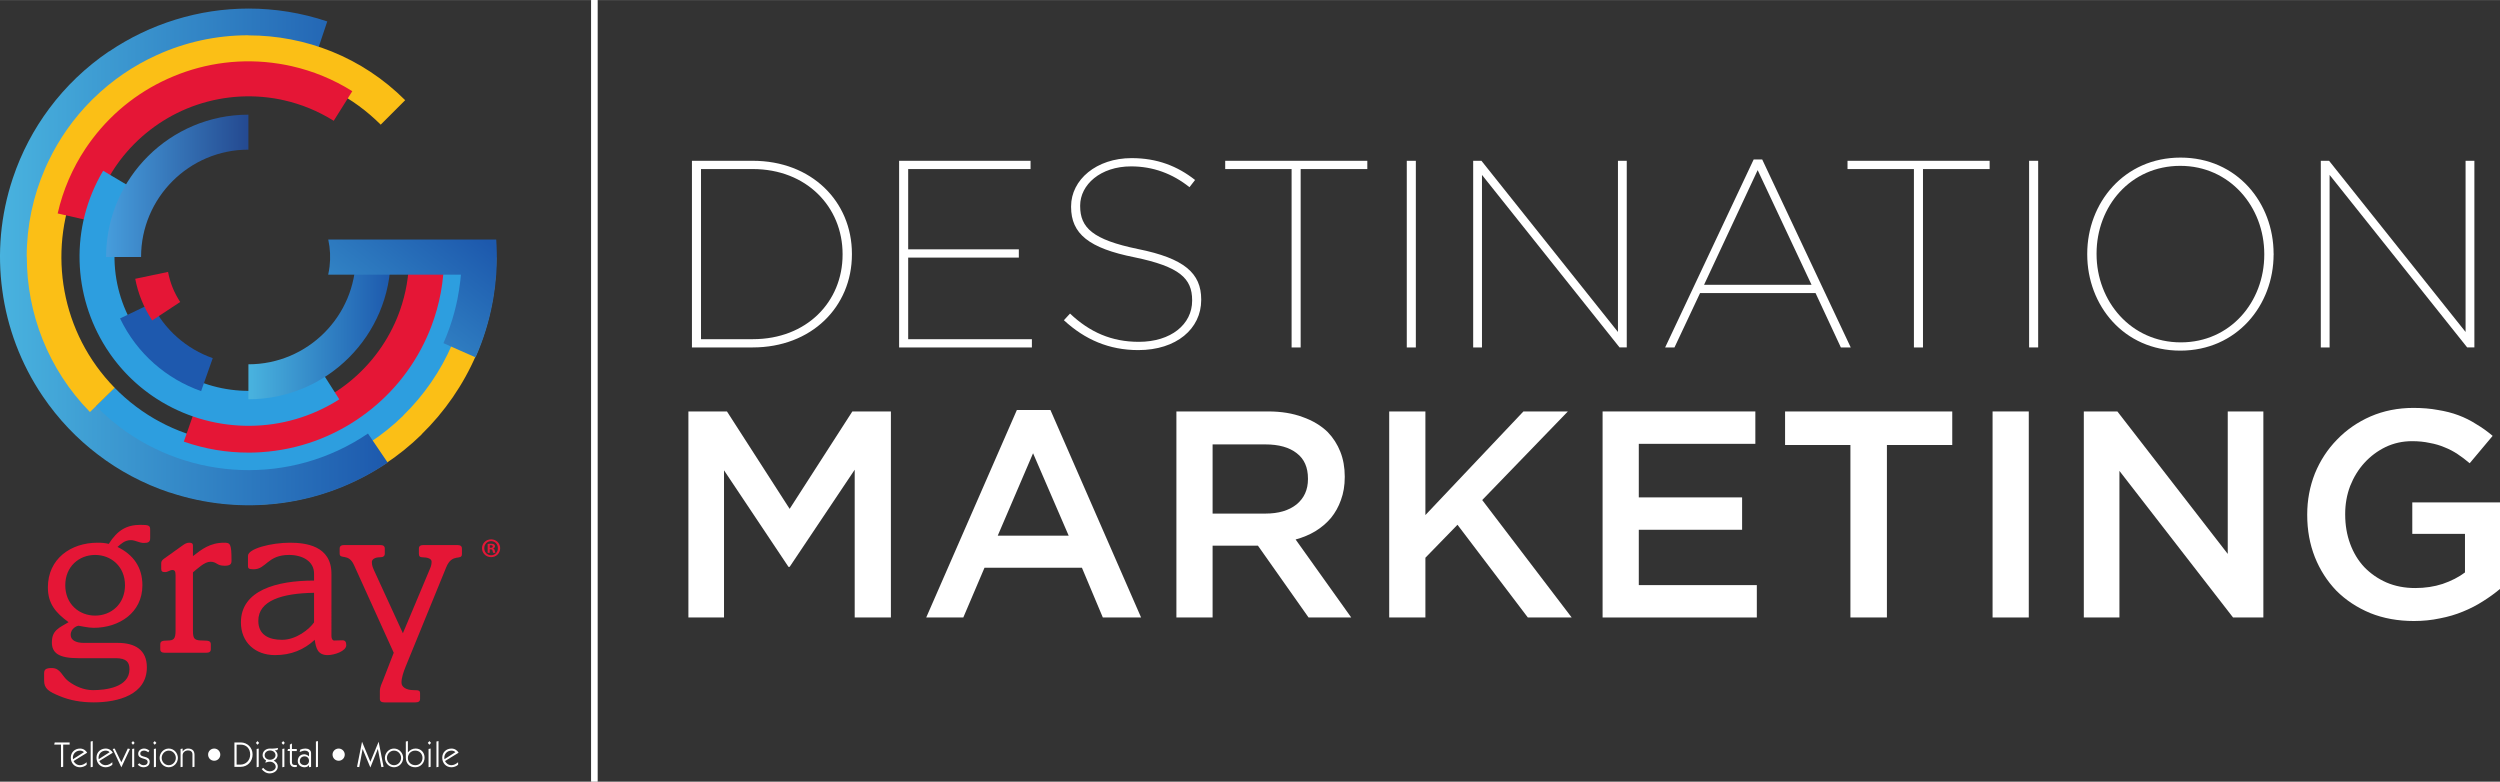 <?xml version="1.0" encoding="UTF-8" standalone="no"?>
<svg
   height="123.769"
   viewBox="0 0 964.488 301.546"
   width="395.814"
   version="1.1"
   id="svg103"
   sodipodi:docname="destination_logo.svg"
   inkscape:version="1.2.1 (9c6d41e4, 2022-07-14)"
   xmlns:inkscape="http://www.inkscape.org/namespaces/inkscape"
   xmlns:sodipodi="http://sodipodi.sourceforge.net/DTD/sodipodi-0.dtd"
   xmlns:xlink="http://www.w3.org/1999/xlink"
   xmlns="http://www.w3.org/2000/svg"
   xmlns:svg="http://www.w3.org/2000/svg"
   xmlns:rdf="http://www.w3.org/1999/02/22-rdf-syntax-ns#"
   xmlns:cc="http://creativecommons.org/ns#"
   xmlns:dc="http://purl.org/dc/elements/1.1/">
  <rect x="0" y="0" width="964.488" height="301.546" fill="#333333" stroke="none"/>
  <defs
     id="defs107" />
  <sodipodi:namedview
     pagecolor="#ffffff"
     bordercolor="#666666"
     borderopacity="1"
     objecttolerance="10"
     gridtolerance="10"
     guidetolerance="10"
     inkscape:pageopacity="0"
     inkscape:pageshadow="2"
     inkscape:window-width="1651"
     inkscape:window-height="754"
     id="namedview105"
     showgrid="false"
     fit-margin-top="0"
     fit-margin-left="0"
     fit-margin-right="0"
     fit-margin-bottom="0"
     inkscape:zoom="1.3481004"
     inkscape:cx="126.47426"
     inkscape:cy="33.380303"
     inkscape:window-x="0"
     inkscape:window-y="25"
     inkscape:window-maximized="0"
     inkscape:current-layer="svg103"
     inkscape:showpageshadow="2"
     inkscape:pagecheckerboard="0"
     inkscape:deskcolor="#d1d1d1" />
  <linearGradient
     id="a">
    <stop
       offset="0"
       stop-color="#49b3df"
       id="stop2" />
    <stop
       offset="1"
       stop-color="#1d59ad"
       id="stop4" />
  </linearGradient>
  <linearGradient
     id="b"
     gradientTransform="matrix(62.81,-80.94,80.94,62.81,117.828,168.365)"
     gradientUnits="userSpaceOnUse"
     spreadMethod="pad"
     x1="0"
     x2="1"
     xlink:href="#a"
     y1="0"
     y2="0" />
  <linearGradient
     id="c"
     gradientUnits="userSpaceOnUse"
     spreadMethod="pad"
     x1="-592.963"
     x2="-437.974"
     xlink:href="#a"
     y1="467.925"
     y2="467.925"
     gradientTransform="matrix(0.354,0,0,0.354,305.858,-39.172)" />
  <linearGradient
     id="d"
     gradientUnits="userSpaceOnUse"
     spreadMethod="pad"
     x1="-747.972"
     x2="-592.968"
     y1="312.929"
     y2="312.929"
     gradientTransform="matrix(0.354,0,0,0.354,305.858,-39.172)">
    <stop
       offset="0"
       stop-color="#469ddc"
       id="stop9" />
    <stop
       offset="1"
       stop-color="#244990"
       id="stop11" />
  </linearGradient>
  <linearGradient
     id="e"
     gradientTransform="matrix(149.598,0,0,-149.598,-0.1,101.171)"
     gradientUnits="userSpaceOnUse"
     spreadMethod="pad"
     x1="0"
     x2="1"
     xlink:href="#a"
     y1="0"
     y2="0" />
  <g
     id="g2677">
    <g
       fill="#e51636"
       id="g23"
       transform="matrix(0.354,0,0,0.354,106.634,106.631)">
      <path
         d="m -197.546,369.619 c 17.42,0 32.543,-12.562 32.543,-33.062 0,-20.5 -15.123,-33.056 -32.543,-33.056 -17.426,0 -32.549,12.556 -32.549,33.056 0,20.5 15.123,33.062 32.549,33.062 m 24.593,29.728 c 18.969,0 31.778,7.673 31.778,26.636 0,29.988 -31.513,38.197 -57.914,38.197 -13.833,0 -26.136,-2.321 -36.642,-6.673 -12.556,-5.13 -17.42,-8.186 -17.42,-17.173 v -7.938 c 0,-4.093 2.043,-5.642 8.451,-5.642 9.481,0 11.019,8.981 17.691,14.093 7.938,6.154 17.673,9.994 27.155,9.994 13.327,0 39.716,-2.815 39.716,-22.809 0,-7.173 -2.815,-12.031 -15.117,-12.031 h -40.741 c -20.759,0 -28.704,-5.377 -28.704,-17.173 0,-13.327 7.944,-15.889 18.197,-22.037 -14.099,-10.253 -22.549,-20.253 -22.549,-37.926 0,-31.265 25.111,-48.685 54.068,-48.685 4.611,0 8.198,0.259 12.296,1.278 9.488,-15.117 19.735,-20.747 34.593,-20.747 8.969,0 10.512,0.759 10.512,5.111 v 9.488 c 0,4.099 -2.315,5.13 -6.667,5.13 -5.636,0 -9.228,-3.074 -14.352,-3.074 -6.661,0 -10.759,4.093 -14.599,7.42 17.42,8.451 27.161,22.296 27.161,41.772 0,29.982 -25.37,46.383 -53.303,46.383 -5.895,0 -15.377,-2.297 -16.401,-2.297 -1.025,0 -8.457,2.544 -8.457,9.988 0,6.142 6.407,8.716 14.093,8.716 z"
         id="path15" />
      <path
         d="m -90.944,386.269 c 0,9.234 1.79,10.506 11.537,10.506 6.395,0 7.938,1.037 7.938,4.358 v 5.13 c 0,2.556 -1.543,3.834 -4.876,3.834 h -45.346 c -3.333,0 -4.876,-1.278 -4.876,-3.834 v -5.13 c 0,-3.321 1.543,-4.358 7.944,-4.358 6.667,0 8.716,-1.79 8.716,-10.506 v -60.735 c 0,-4.346 -1.025,-5.636 -3.586,-5.636 -2.309,0 -4.864,2.309 -7.944,2.309 -3.08,0 -4.099,-1.019 -4.099,-3.593 v -5.883 c 0,-1.796 0.512,-3.339 3.08,-5.13 l 19.722,-14.099 c 2.821,-2.049 4.87,-3.327 7.697,-3.327 2.815,0 4.093,0.759 4.093,3.327 v 11.278 c 9.475,-7.432 18.704,-14.605 34.08,-14.605 6.661,0 7.944,1.278 7.944,19.729 0,3.592 -1.537,5.383 -7.438,5.383 -9.216,0 -8.192,-4.352 -15.624,-4.352 -6.401,0 -14.099,7.679 -18.963,11.525 z"
         id="path17" />
      <path
         d="m 41.027,344.761 c -34.858,0.512 -60.735,8.451 -60.735,30.494 0,15.63 11.79,20.747 25.877,20.747 15.383,0 29.734,-11.519 34.858,-18.963 z m 18.957,47.148 c 0,3.074 1.278,4.864 3.074,4.864 2.568,0 5.636,-0.253 8.716,-0.253 3.074,0 4.358,1.531 4.358,5.383 0,6.407 -13.074,10.765 -20.247,10.765 -10.759,0 -12.809,-7.432 -14.093,-16.666 -11.79,10.777 -25.624,16.666 -43.309,16.666 -21.531,0 -37.154,-13.846 -37.154,-35.629 0,-35.093 38.951,-45.605 79.698,-45.605 v -7.691 c 0,-13.327 -12.562,-20.241 -27.167,-20.241 -23.827,0 -24.858,15.642 -38.692,15.642 -5.13,0 -6.154,-1.037 -6.154,-3.345 v -11.284 c 0,-7.92 25.63,-14.334 45.617,-14.334 16.914,0 45.352,3.074 45.352,33.827 z"
         id="path19" />
      <path
         d="m 167.338,318.618 c 1.531,-3.333 1.784,-5.63 1.784,-7.938 0,-3.08 -4.605,-4.617 -9.988,-4.617 -2.821,0 -3.846,-1.284 -3.846,-3.84 v -5.63 c 0,-2.568 1.537,-3.864 4.87,-3.864 h 37.154 c 3.333,0 4.876,1.296 4.876,3.864 v 5.895 c 0,7.679 -10.771,-1.543 -17.179,14.593 l -44.074,107.877 c -2.562,6.407 -4.611,12.315 -4.611,17.697 0,4.858 5.13,8.186 13.327,8.186 5.636,0 6.914,0.524 6.914,3.592 v 5.901 c 0,2.556 -1.531,3.84 -4.864,3.84 h -34.086 c -3.333,0 -4.864,-1.284 -4.864,-3.84 v -8.469 c 0,-4.605 2.309,-8.704 3.586,-12.031 L 127.869,410.1 84.566,314.513 c -5.895,-13.303 -15.63,-5.63 -15.63,-12.544 v -5.377 c 0,-2.568 1.531,-3.864 4.864,-3.864 h 39.457 c 3.333,0 4.876,1.296 4.876,3.864 v 5.377 c 0,2.809 -1.543,4.093 -5.636,4.093 -5.13,0 -8.457,2.309 -8.457,5.13 0,3.84 1.025,5.889 2.297,8.969 l 31.525,68.667 z"
         id="path21" />
    </g>
    <path
       d="m 191.451,99.34 -14.898,-0.011 c -0.024,33.469 -20.557,62.218 -49.682,74.347 -29.528,12.21 -64.842,6.106 -88.493,-18.126 l -10.664,10.41 c 18.655,19.11 43.433,28.696 68.237,28.715 v 0.053 c 12.955,0.007 25.31,-2.585 36.588,-7.272 10.927,-4.509 21.183,-11.134 30.145,-19.885 l -0.036,-0.034 c 17.743,-17.329 28.785,-41.495 28.802,-68.198"
       fill="#fbbf16"
       id="path25"
       style="stroke-width:0.354" />
    <path
       d="m 181.369,99.165 -13.352,-0.007 c -0.019,29.994 -18.422,55.758 -44.522,66.627 -26.465,10.944 -58.115,5.468 -79.311,-16.24 l -9.552,9.323 c 16.714,17.126 38.92,25.722 61.149,25.737 v 0.047 c 11.61,0.007 22.686,-2.314 32.788,-6.52 9.793,-4.039 18.988,-9.974 27.02,-17.816 l -0.032,-0.032 c 15.903,-15.53 25.796,-37.186 25.811,-61.119"
       fill="#2d9edf"
       id="path27"
       style="stroke-width:0.354" />
    <path
       d="m 42.122,19.806 -0.024,-0.038 c -9.12,6.179 -16.832,13.659 -23.068,22.033 -5.946,7.959 -10.749,16.977 -14.069,26.896 -4.823,14.409 -6.014,29.165 -4.073,43.288 1.902,14.214 7.03,28.211 15.602,40.869 6.01,8.875 13.258,16.418 21.36,22.564 8.117,6.187 17.366,11.161 27.566,14.571 l 0.013,-0.038 c 27.344,9.118 58.484,5.888 84.14,-11.49 l -7.607,-11.232 c -29.923,20.267 -68.542,18.123 -95.871,-2.585 -17.449,-13.264 -28.826,-33.025 -31.764,-54.507 -2.844,-21.275 2.735,-43.119 15.762,-60.468 20.711,-27.492 57.464,-40.073 91.855,-28.561 l 4.31,-12.865 c -10.053,-3.369 -20.275,-4.964 -30.335,-4.964 -19.347,0 -38.081,5.909 -53.798,16.529"
       fill="url(#e)"
       id="path29"
       style="fill:url(#e);stroke-width:0.354" />
    <path
       d="m 95.835,13.626 v -0.047 c -12.581,0 -24.537,2.731 -35.303,7.63 -8.866,4.005 -17.182,9.599 -24.52,16.778 l -0.007,-0.007 c -0.141,0.141 -0.278,0.282 -0.418,0.421 -0.077,0.079 -0.158,0.154 -0.235,0.228 l 9.5e-4,0.005 c -7.007,7.005 -12.541,14.945 -16.601,23.42 -0.007,0.008 -0.007,0.013 -0.013,0.017 -0.239,0.5 -0.472,0.999 -0.7,1.503 -0.122,0.267 -0.243,0.532 -0.363,0.803 -0.105,0.241 -0.211,0.478 -0.316,0.719 -4.539,10.431 -7.062,21.936 -7.062,34.016 h 0.047 c -10e-4,21.597 8.094,43.209 24.36,59.827 l 9.541,-9.338 C 23.47,128.375 18.476,97.489 29.098,71.613 c 0.013,-0.028 0.024,-0.058 0.034,-0.085 0.156,-0.376 0.318,-0.749 0.483,-1.121 0.111,-0.263 0.226,-0.529 0.344,-0.792 0.062,-0.139 0.126,-0.278 0.19,-0.418 7.235,-15.826 20.026,-28.602 35.865,-35.813 0.196,-0.09 0.393,-0.175 0.591,-0.265 0.263,-0.113 0.529,-0.231 0.794,-0.35 26.326,-11.245 58.027,-6.144 79.477,15.303 l 9.441,-9.441 C 139.641,21.955 117.734,13.622 95.834,13.627"
       fill="#fbbf16"
       id="path31"
       style="stroke-width:0.354" />
    <path
       d="m 106.848,38.112 c 0.316,0.056 0.634,0.12 0.95,0.179 0.141,0.028 0.282,0.051 0.423,0.081 0.448,0.094 0.897,0.188 1.345,0.292 6.627,1.497 13.113,4.114 19.185,7.918 l 7.163,-11.426 c -7.376,-4.624 -15.25,-7.803 -23.29,-9.631 -0.005,0 -0.008,0 -0.011,-0.004 -0.576,-0.132 -1.153,-0.252 -1.729,-0.369 -0.141,-0.032 -0.286,-0.056 -0.429,-0.085 -0.414,-0.083 -0.83,-0.16 -1.243,-0.235 -0.32,-0.06 -0.634,-0.111 -0.954,-0.162 -0.216,-0.038 -0.431,-0.075 -0.647,-0.107 -14.182,-2.246 -28.205,-0.35 -40.722,4.872 -12.043,4.985 -22.893,13.115 -31.189,24.067 -0.028,0.038 -0.056,0.075 -0.081,0.113 -0.286,0.374 -0.568,0.754 -0.848,1.14 -0.156,0.216 -0.314,0.433 -0.465,0.653 -0.16,0.224 -0.32,0.45 -0.48,0.677 -0.265,0.382 -0.527,0.769 -0.788,1.155 -0.056,0.085 -0.113,0.173 -0.171,0.258 -4.883,7.368 -8.54,15.715 -10.617,24.825 l 13.147,3.002 c 1.591,-6.968 4.308,-13.39 7.91,-19.127 0.267,-0.429 0.54,-0.85 0.816,-1.266 0.045,-0.066 0.087,-0.132 0.13,-0.196 0.218,-0.327 0.44,-0.649 0.66,-0.967 0.126,-0.179 0.254,-0.363 0.382,-0.542 0.13,-0.186 0.263,-0.369 0.397,-0.553 0.224,-0.307 0.45,-0.617 0.681,-0.924 0.026,-0.032 0.051,-0.066 0.077,-0.1 6.665,-8.757 15.54,-15.559 25.596,-19.757 10.508,-4.353 22.12,-5.788 33.489,-4.005 0.154,0.026 0.312,0.051 0.468,0.075 0.282,0.051 0.566,0.1 0.848,0.149"
       fill="#e51636"
       id="path33"
       style="stroke-width:0.354" />
    <path
       d="m 98.606,161.042 c -0.322,0.015 -0.643,0.026 -0.967,0.036 -0.143,0.005 -0.286,0.008 -0.427,0.008 -0.457,0.013 -0.918,0.017 -1.379,0.017 -6.793,0.007 -13.696,-1.108 -20.461,-3.474 l -4.451,12.728 c 8.213,2.876 16.597,4.234 24.84,4.234 h 0.013 c 0.594,0 1.181,-0.007 1.772,-0.019 0.143,0 0.288,-0.007 0.433,-0.011 0.423,-0.013 0.843,-0.03 1.266,-0.047 0.32,-0.017 0.64,-0.034 0.963,-0.053 0.22,-0.011 0.438,-0.026 0.66,-0.043 14.328,-0.946 27.577,-5.905 38.627,-13.768 10.641,-7.528 19.419,-17.861 25.085,-30.382 0.017,-0.038 0.034,-0.083 0.053,-0.122 0.196,-0.433 0.384,-0.867 0.572,-1.302 0.105,-0.243 0.209,-0.491 0.314,-0.741 0.105,-0.254 0.211,-0.506 0.312,-0.764 0.179,-0.433 0.348,-0.869 0.515,-1.304 0.034,-0.1 0.075,-0.192 0.109,-0.288 3.128,-8.264 4.848,-17.216 4.859,-26.561 l -13.489,-0.015 c -0.007,7.148 -1.236,14.012 -3.474,20.406 -0.169,0.476 -0.342,0.95 -0.519,1.415 -0.028,0.073 -0.053,0.147 -0.083,0.22 -0.141,0.367 -0.284,0.728 -0.427,1.091 -0.083,0.203 -0.169,0.41 -0.252,0.613 -0.087,0.207 -0.177,0.416 -0.265,0.621 -0.152,0.354 -0.305,0.707 -0.461,1.053 -0.019,0.041 -0.038,0.079 -0.058,0.122 -4.556,10.015 -11.704,18.612 -20.579,24.932 -9.285,6.571 -20.29,10.544 -31.77,11.324 -0.156,0.011 -0.314,0.024 -0.474,0.03 l -0.858,0.045"
       fill="#e51636"
       id="path35"
       style="stroke-width:0.354" />
    <path
       d="m 130.904,154.04 -7.257,-11.369 c -17.086,10.909 -38.217,10.48 -54.515,0.683 -0.598,-0.361 -1.187,-0.728 -1.763,-1.112 -0.12,-0.077 -0.237,-0.158 -0.354,-0.235 -0.621,-0.418 -1.234,-0.848 -1.832,-1.285 -0.087,-0.064 -0.175,-0.126 -0.263,-0.194 -0.613,-0.459 -1.215,-0.929 -1.804,-1.409 -0.072,-0.058 -0.149,-0.124 -0.224,-0.181 -0.589,-0.487 -1.166,-0.986 -1.731,-1.499 -0.07,-0.064 -0.143,-0.13 -0.216,-0.196 -0.557,-0.51 -1.104,-1.033 -1.637,-1.563 -0.072,-0.072 -0.143,-0.145 -0.216,-0.22 -0.525,-0.529 -1.038,-1.074 -1.537,-1.625 -0.072,-0.079 -0.143,-0.16 -0.216,-0.239 -0.495,-0.555 -0.982,-1.119 -1.452,-1.695 -0.062,-0.075 -0.124,-0.149 -0.184,-0.224 -0.48,-0.596 -0.95,-1.198 -1.401,-1.808 -0.036,-0.051 -0.072,-0.102 -0.113,-0.154 -11.879,-16.211 -13.685,-38.629 -2.795,-56.975 l -11.601,-6.883 c -12.957,21.832 -11.655,48.237 1.123,68.322 l -0.008,0.008 c 0.495,0.777 1.01,1.539 1.535,2.284 0.019,0.026 0.034,0.051 0.051,0.077 0.256,0.361 0.512,0.726 0.777,1.08 0.072,0.1 0.143,0.196 0.216,0.295 0.224,0.305 0.455,0.611 0.685,0.912 0.107,0.141 0.218,0.28 0.322,0.418 0.211,0.267 0.425,0.536 0.638,0.803 0.132,0.164 0.263,0.325 0.397,0.487 0.203,0.246 0.404,0.491 0.608,0.732 0.149,0.173 0.299,0.346 0.45,0.523 0.199,0.231 0.395,0.453 0.598,0.681 0.162,0.179 0.318,0.359 0.478,0.532 0.201,0.222 0.406,0.444 0.606,0.66 0.167,0.175 0.331,0.346 0.497,0.521 0.207,0.218 0.416,0.433 0.626,0.645 0.167,0.171 0.335,0.339 0.502,0.508 0.216,0.209 0.431,0.425 0.649,0.634 0.169,0.16 0.335,0.322 0.502,0.48 0.228,0.213 0.453,0.427 0.679,0.632 0.171,0.156 0.339,0.307 0.508,0.465 0.233,0.207 0.465,0.412 0.698,0.617 0.173,0.152 0.346,0.299 0.519,0.446 0.235,0.201 0.472,0.401 0.709,0.602 0.181,0.147 0.359,0.295 0.54,0.444 0.235,0.19 0.472,0.376 0.711,0.564 0.192,0.154 0.382,0.303 0.579,0.455 0.224,0.171 0.448,0.344 0.675,0.515 0.218,0.158 0.433,0.322 0.649,0.478 0.203,0.154 0.406,0.299 0.611,0.442 0.252,0.175 0.504,0.359 0.758,0.532 0.16,0.113 0.322,0.222 0.485,0.333 0.305,0.205 0.613,0.414 0.924,0.617 0.09,0.06 0.181,0.12 0.275,0.177 0.724,0.47 1.458,0.933 2.208,1.381 l 0.005,-0.011 c 20.493,12.116 46.926,12.558 68.326,-1.108"
       fill="#2d9edf"
       id="path37"
       style="stroke-width:0.354" />
    <path
       d="m 40.935,98.658 v 0.459 h 13.489 c 0,-22.84 18.576,-41.409 41.411,-41.409 v -13.493 c -30.117,0 -54.65,24.383 -54.9,54.443"
       fill="url(#d)"
       id="path39"
       style="fill:url(#d);stroke-width:0.354" />
    <path
       d="m 137.246,99.112 c 0,22.833 -18.572,41.411 -41.409,41.413 v 13.491 c 30.273,0 54.9,-24.635 54.898,-54.904 z"
       fill="url(#c)"
       id="path41"
       style="fill:url(#c);stroke-width:0.354" />
    <path
       d="m 77.593,150.87 c -13.26,-4.676 -24.737,-14.392 -31.275,-28.047 l 12.165,-5.82 c 4.932,10.295 13.591,17.624 23.593,21.147 z"
       fill="#1e59ae"
       id="path43"
       style="stroke-width:0.354" />
    <path
       d="m 183.9,92.4 h -44.121 -13.141 c 0.762,3.486 0.905,6.983 0.508,10.369 -0.13,1.076 -0.307,2.139 -0.54,3.177 h 13.141 38.062 c -0.026,0.292 -0.053,0.587 -0.083,0.875 -0.047,0.478 -0.09,0.961 -0.143,1.439 -0.256,2.308 -0.613,4.629 -1.076,6.947 h 0.005 c -0.728,3.638 -1.708,7.272 -2.957,10.869 h 9.5e-4 c -0.737,2.111 -1.561,4.214 -2.481,6.298 l 12.408,5.483 c 3.034,-6.855 5.186,-13.886 6.516,-20.957 0.015,-0.049 0.024,-0.098 0.034,-0.145 0.072,-0.384 0.135,-0.777 0.205,-1.164 0.049,-0.288 0.102,-0.574 0.152,-0.858 0.008,-0.053 0.013,-0.111 0.024,-0.162 0.44,-2.699 0.766,-5.401 0.967,-8.096 0.015,-0.124 0.024,-0.248 0.032,-0.369 0.017,-0.218 0.03,-0.438 0.043,-0.651 0.062,-0.916 0.113,-1.828 0.143,-2.743 0.013,-0.371 0.021,-0.745 0.032,-1.117 0.011,-0.361 0.017,-0.715 0.021,-1.074 0.005,-0.386 0.021,-0.769 0.024,-1.146 v -0.207 h -0.011 v -0.13 c 0,-0.269 9.5e-4,-0.538 0,-0.807 -9.5e-4,-0.231 -0.008,-0.459 -0.013,-0.687 -0.026,-1.725 -0.096,-3.446 -0.216,-5.152 z"
       fill="url(#b)"
       id="path45"
       style="fill:url(#b);stroke-width:0.354" />
    <path
       d="m 64.835,104.878 c 0.743,4.029 2.289,7.974 4.682,11.603 l -10.798,7.124 c -3.32,-5.028 -5.48,-10.491 -6.548,-16.067 z"
       fill="#e51636"
       id="path47"
       style="stroke-width:0.354" />
    <path
       d="m 24.377,295.818 -0.852,0.113 v -8.678 h -2.609 l 0.192,-0.848 h 5.754 v 0.848 h -2.485 z"
       id="path49"
       style="stroke-width:0.354;fill:#ffffff" />
    <path
       d="m 32.378,290.165 c -0.316,-0.346 -0.837,-0.606 -1.467,-0.606 -1.625,0 -2.803,1.191 -2.803,2.746 0,0.181 0.013,0.386 0.056,0.564 z m -3.994,3.416 c 0.273,0.632 1.166,1.605 2.442,1.605 1.003,0 1.868,-0.521 2.609,-1.138 v 0.961 c -0.606,0.602 -1.702,0.976 -2.553,0.976 -2.129,0 -3.57,-1.612 -3.57,-3.693 0,-2.086 1.539,-3.527 3.599,-3.527 1.26,0 2.301,0.811 2.716,1.605 z"
       id="path51"
       style="stroke-width:0.354;fill:#ffffff" />
    <path
       d="m 35.78,295.818 -0.796,0.167 v -9.938 l 0.796,-0.167 z"
       id="path53"
       style="stroke-width:0.354;fill:#ffffff" />
    <path
       d="m 42.285,290.165 c -0.316,-0.346 -0.837,-0.606 -1.471,-0.606 -1.618,0 -2.799,1.191 -2.799,2.746 0,0.181 0.014,0.386 0.058,0.564 z m -3.992,3.416 c 0.273,0.632 1.166,1.605 2.44,1.605 1.003,0 1.87,-0.521 2.609,-1.138 v 0.961 c -0.606,0.602 -1.702,0.976 -2.551,0.976 -2.126,0 -3.57,-1.612 -3.57,-3.693 0,-2.086 1.535,-3.527 3.593,-3.527 1.266,0 2.308,0.811 2.72,1.605 z"
       id="path55"
       style="stroke-width:0.354;fill:#ffffff" />
    <path
       d="m 46.813,294.063 2.485,-5.299 0.85,0.164 -3.32,7.058 h -0.028 l -3.322,-7.058 0.769,-0.164 z"
       id="path57"
       style="stroke-width:0.354;fill:#ffffff" />
    <path
       d="m 50.985,295.985 v -7.058 l 0.796,-0.164 v 7.056 z m 0.961,-9.392 -0.63,0.715 -0.634,-0.715 0.634,-0.711 z"
       id="path59"
       style="stroke-width:0.354;fill:#ffffff" />
    <path
       d="m 53.742,294.436 c 0.523,0.489 0.988,0.751 1.729,0.751 0.811,0 1.484,-0.423 1.484,-1.277 0,-1.727 -3.638,-0.728 -3.638,-3.143 0,-1.262 1.097,-2.005 2.278,-2.005 0.839,0 1.401,0.344 2.058,0.811 l -0.45,0.63 c -0.482,-0.354 -1.018,-0.647 -1.65,-0.647 -0.779,0 -1.439,0.386 -1.439,1.168 0,1.731 3.636,0.591 3.636,3.14 0,1.443 -1.11,2.12 -2.455,2.12 -0.85,0 -1.62,-0.418 -2.154,-1.046 z"
       id="path61"
       style="stroke-width:0.354;fill:#ffffff" />
    <path
       d="m 59.369,295.985 v -7.058 l 0.796,-0.164 v 7.056 z m 0.961,-9.392 -0.632,0.715 -0.632,-0.715 0.632,-0.711 z"
       id="path63"
       style="stroke-width:0.354;fill:#ffffff" />
    <path
       d="m 62.374,292.374 c 0,1.469 1.181,2.812 2.731,2.812 1.552,0 2.733,-1.343 2.733,-2.812 0,-1.467 -1.181,-2.816 -2.733,-2.816 -1.55,0 -2.731,1.349 -2.731,2.816 m 6.257,0 c 0,1.851 -1.497,3.61 -3.527,3.61 -2.03,0 -3.527,-1.759 -3.527,-3.61 0,-1.853 1.497,-3.61 3.527,-3.61 2.03,0 3.527,1.757 3.527,3.61"
       id="path65"
       style="stroke-width:0.354;fill:#ffffff" />
    <path
       d="m 69.661,295.93 v -7.003 l 0.796,-0.162 v 1.134 h 0.026 c 0.371,-0.615 1.155,-1.134 1.99,-1.134 1.334,0 2.566,0.519 2.566,2.43 v 4.622 l -0.794,0.113 v -4.912 c 0,-1.003 -0.645,-1.539 -1.744,-1.539 -0.754,0 -2.043,0.549 -2.043,1.879 v 4.46 z"
       id="path67"
       style="stroke-width:0.354;fill:#ffffff" />
    <path
       d="m 82.643,293.472 c -1.317,0 -2.359,-1.04 -2.359,-2.361 -0.017,-1.292 1.027,-2.348 2.359,-2.348 1.304,0 2.346,1.057 2.346,2.348 0,1.304 -1.042,2.361 -2.346,2.361"
       id="path69"
       style="stroke-width:0.354;fill:#ffffff" />
    <path
       d="m 91.287,294.967 h 1.388 c 2.235,0 3.843,-1.661 3.843,-3.911 0,-2.169 -1.371,-3.8 -3.636,-3.8 h -1.595 z m -0.85,-8.563 h 2.417 c 2.579,0 4.594,1.992 4.594,4.652 0,2.677 -1.96,4.763 -4.594,4.763 h -2.417 z"
       id="path71"
       style="stroke-width:0.354;fill:#ffffff" />
    <path
       d="m 99.014,295.985 v -7.058 l 0.796,-0.164 v 7.056 z m 0.961,-9.392 -0.63,0.715 -0.634,-0.715 0.634,-0.711 z"
       id="path73"
       style="stroke-width:0.354;fill:#ffffff" />
    <path
       d="m 102.1,291.333 c 0,1.125 1.029,1.753 2.073,1.753 1.016,0 2.114,-0.628 2.114,-1.753 0,-1.155 -1.07,-1.827 -2.101,-1.827 -1.029,0 -2.086,0.673 -2.086,1.827 m -0.536,4.887 c 0.649,0.739 1.415,1.328 2.515,1.328 1.11,0 2.293,-0.7 2.293,-1.729 0,-1.178 -1.127,-1.985 -2.227,-1.985 -0.658,0 -1.181,0.16 -1.798,0.395 l 0.29,-0.909 c -0.717,-0.312 -1.332,-1.153 -1.332,-1.947 0,-1.646 1.317,-2.607 2.867,-2.607 0.275,0 0.561,0.026 0.837,0.026 0.771,0 1.526,-0.109 2.265,-0.258 l -0.231,0.809 c -0.222,0.068 -0.374,0.092 -0.606,0.092 -0.124,0 -0.246,-0.008 -0.371,-0.036 l -0.026,0.028 c 0.589,0.476 1.042,1.085 1.042,1.892 0,0.95 -0.632,1.77 -1.497,2.116 0.95,0.436 1.58,1.191 1.58,2.278 0,1.659 -1.552,2.635 -3.158,2.635 -1.277,0 -2.359,-0.754 -3.047,-1.672 z"
       id="path75"
       style="stroke-width:0.354;fill:#ffffff" />
    <path
       d="m 108.92,295.985 v -7.058 l 0.796,-0.164 v 7.056 z m 0.961,-9.392 -0.63,0.715 -0.632,-0.715 0.632,-0.711 z"
       id="path77"
       style="stroke-width:0.354;fill:#ffffff" />
    <path
       d="m 111.831,287.24 0.796,-0.436 v 2.124 h 1.866 v 0.796 h -1.866 v 4.255 c 0,0.839 0.357,1.151 1.234,1.151 0.22,0 0.423,0 0.645,-0.026 v 0.739 c -0.222,0.045 -0.468,0.085 -0.713,0.085 -1.262,0 -1.962,-0.728 -1.962,-1.964 v -4.24 h -0.92 l 0.19,-0.796 h 0.73 z"
       id="path79"
       style="stroke-width:0.354;fill:#ffffff" />
    <path
       d="m 117.553,295.186 c 0.974,0 1.661,-0.726 1.661,-1.702 0,-1.016 -0.7,-1.714 -1.689,-1.714 -1.057,0 -1.855,0.715 -1.855,1.813 0,1.014 0.963,1.603 1.883,1.603 m -1.704,-6.01 c 0.634,-0.263 1.317,-0.414 2.007,-0.414 1.067,0 2.156,0.564 2.156,1.746 v 5.31 l -0.798,0.167 v -0.863 h -0.028 c -0.273,0.504 -0.877,0.863 -1.689,0.863 -1.415,0 -2.62,-0.905 -2.62,-2.402 0,-1.524 0.999,-2.609 2.523,-2.609 0.687,0 1.345,0.384 1.813,0.796 v -1.151 c 0,-0.581 -0.7,-1.061 -1.62,-1.061 -0.66,0 -1.401,0.342 -2.003,0.549 z"
       id="path81"
       style="stroke-width:0.354;fill:#ffffff" />
    <path
       d="m 122.669,295.818 -0.792,0.167 v -9.938 l 0.792,-0.167 z"
       id="path83"
       style="stroke-width:0.354;fill:#ffffff" />
    <path
       d="m 130.657,293.472 c -1.317,0 -2.361,-1.04 -2.361,-2.361 -0.013,-1.292 1.029,-2.348 2.361,-2.348 1.304,0 2.348,1.057 2.348,2.348 0,1.304 -1.044,2.361 -2.348,2.361"
       id="path85"
       style="stroke-width:0.354;fill:#ffffff" />
    <path
       d="m 146.055,286.184 h 0.03 l 1.894,9.635 -0.854,0.113 -1.341,-6.977 h -0.032 l -2.854,7.084 h -0.026 l -2.965,-7.084 h -0.026 l -1.292,6.977 -0.852,-0.113 1.921,-9.635 h 0.03 l 3.198,7.673 z"
       id="path87"
       style="stroke-width:0.354;fill:#ffffff" />
    <path
       d="m 149.28,292.374 c 0,1.469 1.178,2.812 2.731,2.812 1.552,0 2.733,-1.343 2.733,-2.812 0,-1.467 -1.181,-2.816 -2.733,-2.816 -1.552,0 -2.731,1.349 -2.731,2.816 m 6.257,0 c 0,1.851 -1.497,3.61 -3.527,3.61 -2.028,0 -3.525,-1.759 -3.525,-3.61 0,-1.853 1.497,-3.61 3.525,-3.61 2.03,0 3.527,1.757 3.527,3.61"
       id="path89"
       style="stroke-width:0.354;fill:#ffffff" />
    <path
       d="m 160.23,295.186 c 1.62,0 2.72,-1.193 2.773,-2.784 0,-1.652 -1.166,-2.844 -2.816,-2.844 -1.576,0 -2.827,1.191 -2.827,2.884 0,1.618 1.319,2.743 2.869,2.743 m -3.664,-9.14 0.794,-0.164 v 4.351 c 0.826,-0.92 1.77,-1.471 2.982,-1.471 1.892,0 3.456,1.36 3.456,3.529 0,2.005 -1.55,3.693 -3.582,3.693 -2.306,0 -3.651,-1.497 -3.651,-3.76 z"
       id="path91"
       style="stroke-width:0.354;fill:#ffffff" />
    <path
       d="m 165.335,295.985 v -7.058 l 0.796,-0.164 v 7.056 z m 0.961,-9.392 -0.632,0.715 -0.632,-0.715 0.632,-0.711 z"
       id="path93"
       style="stroke-width:0.354;fill:#ffffff" />
    <path
       d="m 169.176,295.818 -0.794,0.167 v -9.938 l 0.794,-0.167 z"
       id="path95"
       style="stroke-width:0.354;fill:#ffffff" />
    <path
       d="m 175.682,290.165 c -0.316,-0.346 -0.837,-0.606 -1.471,-0.606 -1.618,0 -2.799,1.191 -2.799,2.746 0,0.181 0.013,0.386 0.058,0.564 z m -3.992,3.416 c 0.271,0.632 1.166,1.605 2.44,1.605 1.001,0 1.868,-0.521 2.607,-1.138 v 0.961 c -0.602,0.602 -1.699,0.976 -2.551,0.976 -2.129,0 -3.57,-1.612 -3.57,-3.693 0,-2.086 1.539,-3.527 3.595,-3.527 1.264,0 2.308,0.811 2.72,1.605 z"
       id="path97"
       style="stroke-width:0.354;fill:#ffffff" />
    <path
       d="m 188.948,211.324 h 0.376 c 0.436,0 0.79,-0.145 0.79,-0.5 0,-0.312 -0.228,-0.519 -0.73,-0.519 -0.209,0 -0.354,0.019 -0.436,0.041 z m -0.021,1.934 h -0.79 v -3.414 c 0.312,-0.06 0.752,-0.1 1.311,-0.1 0.645,0 0.935,0.1 1.185,0.248 0.19,0.147 0.335,0.416 0.335,0.749 0,0.374 -0.292,0.666 -0.709,0.792 v 0.041 c 0.333,0.126 0.521,0.374 0.623,0.833 0.102,0.519 0.169,0.728 0.252,0.852 h -0.854 c -0.107,-0.124 -0.167,-0.436 -0.273,-0.828 -0.06,-0.376 -0.269,-0.542 -0.707,-0.542 h -0.374 z m -2.101,-1.789 c 0,1.518 1.123,2.728 2.664,2.728 1.494,0 2.598,-1.211 2.598,-2.707 0,-1.52 -1.104,-2.746 -2.62,-2.746 -1.52,0 -2.643,1.225 -2.643,2.724 m 6.136,0 c 0,1.936 -1.516,3.454 -3.493,3.454 -1.956,0 -3.518,-1.518 -3.518,-3.454 0,-1.894 1.563,-3.412 3.518,-3.412 1.977,0 3.493,1.518 3.493,3.412"
       fill="#e51636"
       id="path99"
       style="stroke-width:0.354" />
    <path
       id="rect977"
       style="fill:#ffffff;fill-opacity:1;stroke:#ffffff;stroke-width:0.422"
       d="m 228.254,0.172 h 2.106 V 301.34 h -2.106 z" />
    <g
       aria-label="DESTINATION"
       id="text981"
       style="font-style:normal;font-variant:normal;font-weight:normal;font-stretch:normal;font-size:102.866px;line-height:1.25;font-family:'Gotham XLight';-inkscape-font-specification:'Gotham XLight, Normal';font-variant-ligatures:normal;font-variant-caps:normal;font-variant-numeric:normal;font-variant-east-asian:normal;letter-spacing:0px;word-spacing:0px;fill:#ffffff;fill-opacity:1;stroke:none;stroke-width:2.572">
      <path
         d="m 266.947,134.016 h 23.453 c 22.631,0 38.266,-15.636 38.266,-35.9 v -0.206 c 0,-20.265 -15.636,-35.9 -38.266,-35.9 h -23.453 z m 3.497,-3.189 V 65.198 h 19.956 c 20.779,0 34.666,14.607 34.666,32.814 v 0.206 c 0,18.207 -13.887,32.609 -34.563,32.609 z"
         style="font-style:normal;font-variant:normal;font-weight:normal;font-stretch:normal;font-size:102.866px;font-family:'Gotham XLight';-inkscape-font-specification:'Gotham XLight, Normal';font-variant-ligatures:normal;font-variant-caps:normal;font-variant-numeric:normal;font-variant-east-asian:normal;fill:#ffffff;fill-opacity:1;stroke-width:2.572"
         id="path988" />
      <path
         d="m 346.874,134.016 h 51.227 V 130.827 H 350.371 V 99.35 h 42.689 V 96.161 H 350.371 V 65.198 h 47.215 v -3.189 h -50.713 z"
         style="font-style:normal;font-variant:normal;font-weight:normal;font-stretch:normal;font-size:102.866px;font-family:'Gotham XLight';-inkscape-font-specification:'Gotham XLight, Normal';font-variant-ligatures:normal;font-variant-caps:normal;font-variant-numeric:normal;font-variant-east-asian:normal;fill:#ffffff;fill-opacity:1;stroke-width:2.572"
         id="path990" />
      <path
         d="m 439.144,135.044 c 14.71,0 24.276,-8.229 24.276,-19.339 v -0.206 c 0,-10.081 -6.481,-15.841 -24.379,-19.442 -17.487,-3.6 -22.322,-8.229 -22.322,-16.561 v -0.206 c 0,-8.024 7.818,-15.121 19.647,-15.121 8.435,0 15.944,2.777 22.528,8.024 l 2.16,-2.777 c -6.789,-5.349 -14.607,-8.435 -24.482,-8.435 -13.578,0 -23.351,8.332 -23.351,18.619 v 0.206 c 0,10.389 6.892,15.944 24.482,19.442 17.384,3.6 22.219,8.126 22.219,16.561 v 0.206 c 0,9.052 -8.126,15.841 -20.573,15.841 -10.492,0 -18.927,-3.703 -26.539,-10.904 l -2.366,2.572 c 8.126,7.509 17.487,11.521 28.7,11.521 z"
         style="font-style:normal;font-variant:normal;font-weight:normal;font-stretch:normal;font-size:102.866px;font-family:'Gotham XLight';-inkscape-font-specification:'Gotham XLight, Normal';font-variant-ligatures:normal;font-variant-caps:normal;font-variant-numeric:normal;font-variant-east-asian:normal;fill:#ffffff;fill-opacity:1;stroke-width:2.572"
         id="path992" />
      <path
         d="m 498.292,134.016 h 3.497 V 65.198 h 25.716 V 62.009 H 472.678 v 3.189 h 25.614 z"
         style="font-style:normal;font-variant:normal;font-weight:normal;font-stretch:normal;font-size:102.866px;font-family:'Gotham XLight';-inkscape-font-specification:'Gotham XLight, Normal';font-variant-ligatures:normal;font-variant-caps:normal;font-variant-numeric:normal;font-variant-east-asian:normal;fill:#ffffff;fill-opacity:1;stroke-width:2.572"
         id="path994" />
      <path
         d="m 542.73,134.016 h 3.497 V 62.009 h -3.497 z"
         style="font-style:normal;font-variant:normal;font-weight:normal;font-stretch:normal;font-size:102.866px;font-family:'Gotham XLight';-inkscape-font-specification:'Gotham XLight, Normal';font-variant-ligatures:normal;font-variant-caps:normal;font-variant-numeric:normal;font-variant-east-asian:normal;fill:#ffffff;fill-opacity:1;stroke-width:2.572"
         id="path996" />
      <path
         d="m 568.344,134.016 h 3.395 V 67.461 l 53.079,66.554 h 2.777 V 62.009 h -3.395 V 128.049 L 571.533,62.009 h -3.189 z"
         style="font-style:normal;font-variant:normal;font-weight:normal;font-stretch:normal;font-size:102.866px;font-family:'Gotham XLight';-inkscape-font-specification:'Gotham XLight, Normal';font-variant-ligatures:normal;font-variant-caps:normal;font-variant-numeric:normal;font-variant-east-asian:normal;fill:#ffffff;fill-opacity:1;stroke-width:2.572"
         id="path998" />
      <path
         d="m 642.407,134.016 h 3.6 l 9.875,-20.985 h 44.541 l 9.772,20.985 h 3.806 L 679.85,61.495 h -3.292 z m 15.018,-24.174 20.676,-44.232 20.779,44.232 z"
         style="font-style:normal;font-variant:normal;font-weight:normal;font-stretch:normal;font-size:102.866px;font-family:'Gotham XLight';-inkscape-font-specification:'Gotham XLight, Normal';font-variant-ligatures:normal;font-variant-caps:normal;font-variant-numeric:normal;font-variant-east-asian:normal;fill:#ffffff;fill-opacity:1;stroke-width:2.572"
         id="path1000" />
      <path
         d="m 738.381,134.016 h 3.497 V 65.198 h 25.716 v -3.189 h -54.828 v 3.189 h 25.614 z"
         style="font-style:normal;font-variant:normal;font-weight:normal;font-stretch:normal;font-size:102.866px;font-family:'Gotham XLight';-inkscape-font-specification:'Gotham XLight, Normal';font-variant-ligatures:normal;font-variant-caps:normal;font-variant-numeric:normal;font-variant-east-asian:normal;fill:#ffffff;fill-opacity:1;stroke-width:2.572"
         id="path1002" />
      <path
         d="m 782.819,134.016 h 3.497 V 62.009 H 782.819 Z"
         style="font-style:normal;font-variant:normal;font-weight:normal;font-stretch:normal;font-size:102.866px;font-family:'Gotham XLight';-inkscape-font-specification:'Gotham XLight, Normal';font-variant-ligatures:normal;font-variant-caps:normal;font-variant-numeric:normal;font-variant-east-asian:normal;fill:#ffffff;fill-opacity:1;stroke-width:2.572"
         id="path1004" />
      <path
         d="m 841.144,135.25 c 21.808,0 36.003,-17.487 36.003,-37.135 0.103,-0.103 0.103,-0.206 0,-0.206 0,-19.647 -14.093,-37.135 -35.9,-37.135 -21.808,0 -36.003,17.487 -36.003,37.135 v 0.206 c 0,19.647 14.093,37.135 35.9,37.135 z m 0.206,-3.189 c -19.236,0 -32.506,-15.841 -32.506,-34.049 v -0.206 c 0,-18.207 13.064,-33.843 32.3,-33.843 19.133,0 32.403,15.841 32.403,34.049 v 0.206 c 0,18.207 -13.064,33.843 -32.197,33.843 z"
         style="font-style:normal;font-variant:normal;font-weight:normal;font-stretch:normal;font-size:102.866px;font-family:'Gotham XLight';-inkscape-font-specification:'Gotham XLight, Normal';font-variant-ligatures:normal;font-variant-caps:normal;font-variant-numeric:normal;font-variant-east-asian:normal;fill:#ffffff;fill-opacity:1;stroke-width:2.572"
         id="path1006" />
      <path
         d="m 895.354,134.016 h 3.395 V 67.461 l 53.079,66.554 h 2.777 V 62.009 h -3.395 V 128.049 L 898.543,62.009 h -3.189 z"
         style="font-style:normal;font-variant:normal;font-weight:normal;font-stretch:normal;font-size:102.866px;font-family:'Gotham XLight';-inkscape-font-specification:'Gotham XLight, Normal';font-variant-ligatures:normal;font-variant-caps:normal;font-variant-numeric:normal;font-variant-east-asian:normal;fill:#ffffff;fill-opacity:1;stroke-width:2.572"
         id="path1008" />
    </g>
    <g
       aria-label="MARKETING"
       id="text985"
       style="font-style:normal;font-variant:normal;font-weight:normal;font-stretch:normal;font-size:113.551px;line-height:1.25;font-family:'Gotham Medium';-inkscape-font-specification:'Gotham Medium, Normal';font-variant-ligatures:normal;font-variant-caps:normal;font-variant-numeric:normal;font-variant-east-asian:normal;letter-spacing:0px;word-spacing:0px;fill:#ffffff;fill-opacity:1;stroke:none;stroke-width:2.839">
      <path
         d="m 265.583,158.712 h 14.875 l 24.186,37.585 24.186,-37.585 h 14.875 v 79.486 h -13.967 v -57.003 l -25.095,37.472 h -0.454 l -24.868,-37.245 v 56.776 h -13.74 z"
         style="font-style:normal;font-variant:normal;font-weight:normal;font-stretch:normal;font-size:113.551px;font-family:'Gotham Medium';-inkscape-font-specification:'Gotham Medium, Normal';font-variant-ligatures:normal;font-variant-caps:normal;font-variant-numeric:normal;font-variant-east-asian:normal;fill:#ffffff;stroke-width:2.839"
         id="path1011" />
      <path
         d="m 412.29,206.631 -13.74,-31.794 -13.626,31.794 z m -19.985,-48.486 h 12.945 l 34.974,80.053 h -14.762 l -8.062,-19.19 h -37.585 l -8.176,19.19 h -14.307 z"
         style="font-style:normal;font-variant:normal;font-weight:normal;font-stretch:normal;font-size:113.551px;font-family:'Gotham Medium';-inkscape-font-specification:'Gotham Medium, Normal';font-variant-ligatures:normal;font-variant-caps:normal;font-variant-numeric:normal;font-variant-east-asian:normal;fill:#ffffff;stroke-width:2.839"
         id="path1013" />
      <path
         d="m 488.256,198.114 q 7.494,0 11.923,-3.52 4.428,-3.634 4.428,-9.765 v -0.227 q 0,-6.472 -4.315,-9.765 -4.315,-3.407 -12.15,-3.407 h -20.326 v 26.684 z m -34.406,-39.402 h 35.428 q 7.494,0 13.285,2.157 5.791,2.044 9.652,5.791 3.179,3.293 4.883,7.608 1.703,4.315 1.703,9.538 v 0.227 q 0,4.883 -1.476,8.857 -1.363,3.861 -3.861,6.927 -2.498,2.952 -6.018,5.11 -3.407,2.044 -7.608,3.179 l 21.461,30.091 h -16.465 l -19.531,-27.706 h -0.227 -17.26 v 27.706 h -13.967 z"
         style="font-style:normal;font-variant:normal;font-weight:normal;font-stretch:normal;font-size:113.551px;font-family:'Gotham Medium';-inkscape-font-specification:'Gotham Medium, Normal';font-variant-ligatures:normal;font-variant-caps:normal;font-variant-numeric:normal;font-variant-east-asian:normal;fill:#ffffff;stroke-width:2.839"
         id="path1015" />
      <path
         d="m 535.947,158.712 h 13.967 v 39.97 l 37.812,-39.97 h 17.146 l -33.043,34.179 34.52,45.307 h -16.919 l -27.139,-35.769 -12.377,12.718 v 23.051 h -13.967 z"
         style="font-style:normal;font-variant:normal;font-weight:normal;font-stretch:normal;font-size:113.551px;font-family:'Gotham Medium';-inkscape-font-specification:'Gotham Medium, Normal';font-variant-ligatures:normal;font-variant-caps:normal;font-variant-numeric:normal;font-variant-east-asian:normal;fill:#ffffff;stroke-width:2.839"
         id="path1017" />
      <path
         d="m 618.271,158.712 h 58.933 v 12.491 h -44.966 v 20.666 h 39.856 v 12.491 h -39.856 v 21.348 h 45.534 v 12.491 h -59.501 z"
         style="font-style:normal;font-variant:normal;font-weight:normal;font-stretch:normal;font-size:113.551px;font-family:'Gotham Medium';-inkscape-font-specification:'Gotham Medium, Normal';font-variant-ligatures:normal;font-variant-caps:normal;font-variant-numeric:normal;font-variant-east-asian:normal;fill:#ffffff;stroke-width:2.839"
         id="path1019" />
      <path
         d="m 713.881,171.657 h -25.208 v -12.945 h 64.497 v 12.945 h -25.208 v 66.541 h -14.08 z"
         style="font-style:normal;font-variant:normal;font-weight:normal;font-stretch:normal;font-size:113.551px;font-family:'Gotham Medium';-inkscape-font-specification:'Gotham Medium, Normal';font-variant-ligatures:normal;font-variant-caps:normal;font-variant-numeric:normal;font-variant-east-asian:normal;fill:#ffffff;stroke-width:2.839"
         id="path1021" />
      <path
         d="m 768.726,158.712 h 13.967 v 79.486 h -13.967 z"
         style="font-style:normal;font-variant:normal;font-weight:normal;font-stretch:normal;font-size:113.551px;font-family:'Gotham Medium';-inkscape-font-specification:'Gotham Medium, Normal';font-variant-ligatures:normal;font-variant-caps:normal;font-variant-numeric:normal;font-variant-east-asian:normal;fill:#ffffff;stroke-width:2.839"
         id="path1023" />
      <path
         d="m 803.927,158.712 h 12.945 l 42.582,54.959 v -54.959 h 13.74 v 79.486 h -11.696 l -43.831,-56.548 v 56.548 h -13.74 z"
         style="font-style:normal;font-variant:normal;font-weight:normal;font-stretch:normal;font-size:113.551px;font-family:'Gotham Medium';-inkscape-font-specification:'Gotham Medium, Normal';font-variant-ligatures:normal;font-variant-caps:normal;font-variant-numeric:normal;font-variant-east-asian:normal;fill:#ffffff;stroke-width:2.839"
         id="path1025" />
      <path
         d="m 931.331,239.56 q -9.311,0 -16.919,-3.066 -7.608,-3.179 -13.058,-8.63 -5.337,-5.564 -8.289,-12.945 -2.952,-7.494 -2.952,-16.238 v -0.227 q 0,-8.289 2.952,-15.784 3.066,-7.494 8.516,-13.058 5.45,-5.678 12.945,-8.971 7.608,-3.293 16.578,-3.293 5.223,0 9.425,0.795 4.315,0.681 7.949,2.044 3.634,1.363 6.813,3.407 3.293,1.93 6.359,4.542 l -8.857,10.56 q -2.271,-1.93 -4.656,-3.52 -2.385,-1.59 -4.996,-2.612 -2.612,-1.136 -5.791,-1.703 -3.066,-0.681 -6.813,-0.681 -5.45,0 -10.22,2.271 -4.656,2.271 -8.176,6.132 -3.407,3.747 -5.45,8.857 -1.93,5.11 -1.93,10.787 v 0.227 q 0,6.132 1.93,11.355 1.93,5.223 5.45,8.971 3.634,3.747 8.516,5.905 4.996,2.157 11.128,2.157 5.678,0 10.56,-1.59 4.996,-1.703 8.63,-4.428 v -14.875 h -20.326 v -12.15 h 33.838 v 33.384 q -2.952,2.498 -6.586,4.769 -3.52,2.271 -7.721,3.974 -4.088,1.703 -8.857,2.612 -4.769,1.022 -9.992,1.022 z"
         style="font-style:normal;font-variant:normal;font-weight:normal;font-stretch:normal;font-size:113.551px;font-family:'Gotham Medium';-inkscape-font-specification:'Gotham Medium, Normal';font-variant-ligatures:normal;font-variant-caps:normal;font-variant-numeric:normal;font-variant-east-asian:normal;fill:#ffffff;stroke-width:2.839"
         id="path1027" />
    </g>
  </g>
</svg>
